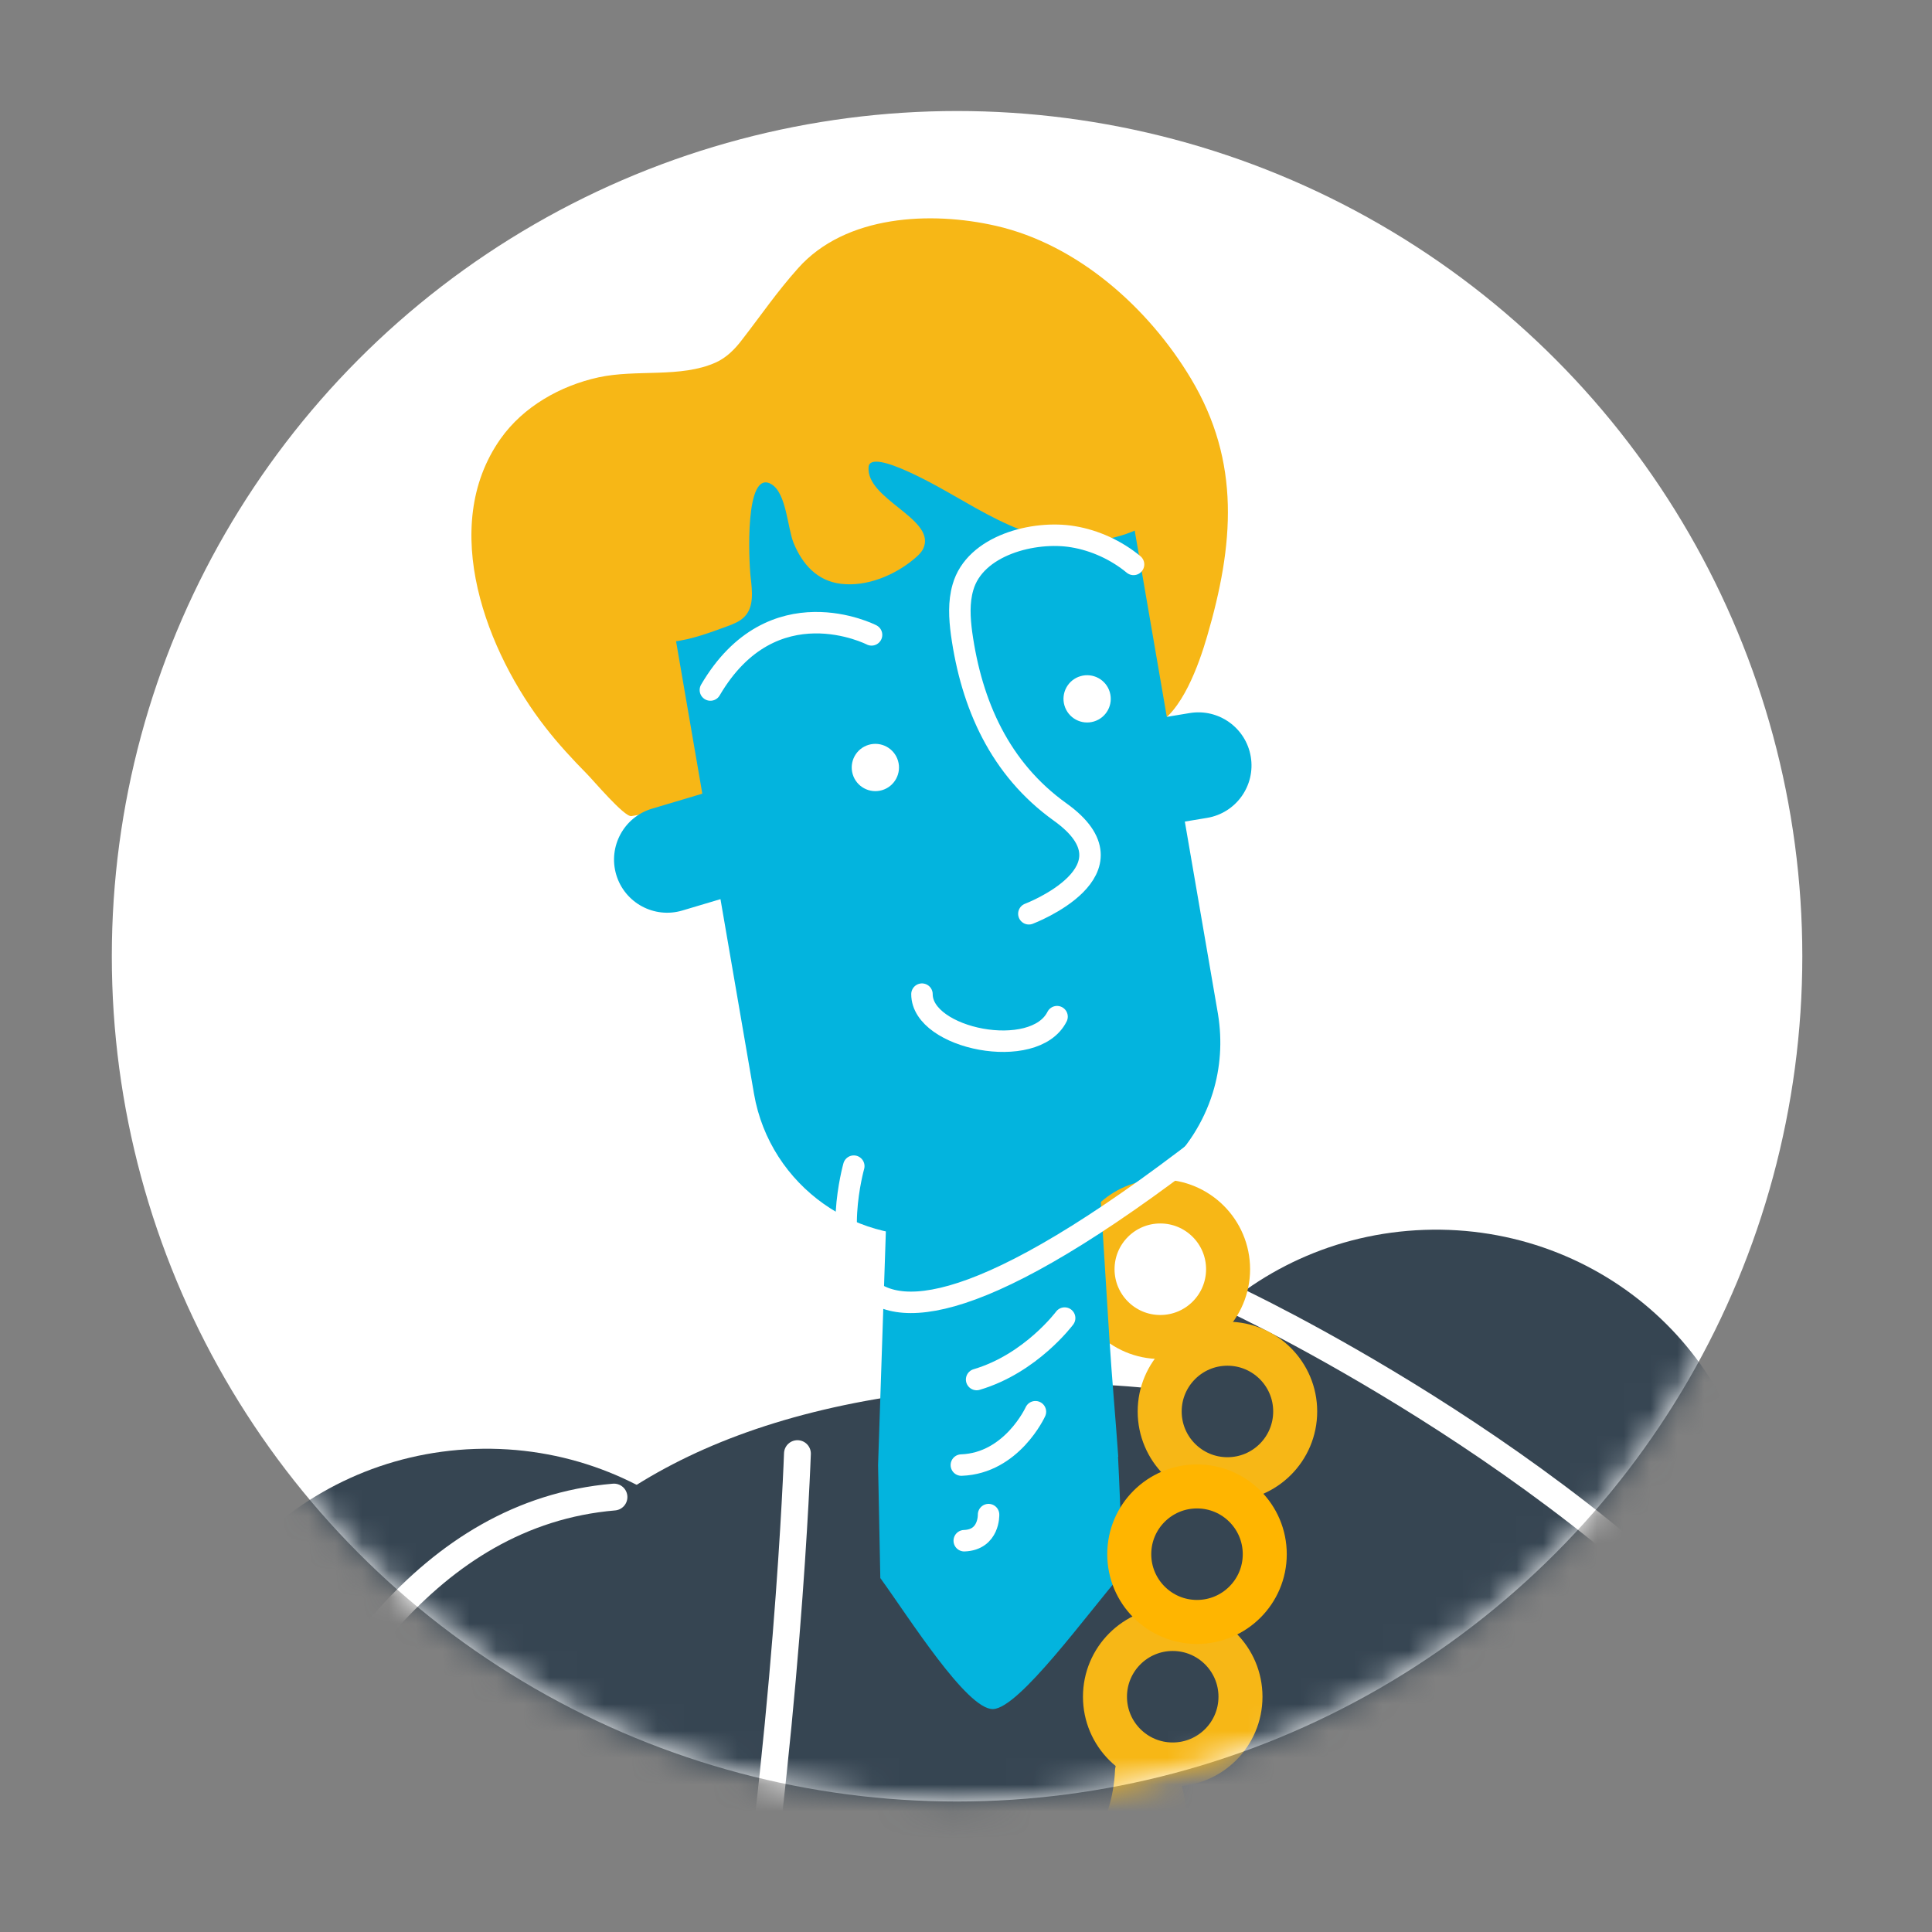 <svg width="72" height="72" viewBox="0 0 72 72" fill="none" xmlns="http://www.w3.org/2000/svg">
<rect x="0" y="0" width="72" height="72" fill="#808080" stroke="none"/>
<g id="Group 9270">
<g id="Group 9262">
<circle id="Ellipse 117" cx="35.667" cy="35.637" r="31.5" fill="white"/>
<g id="Mask group">
<mask id="mask0_1106_16277" style="mask-type:alpha" maskUnits="userSpaceOnUse" x="4" y="4" width="64" height="64">
<circle id="Ellipse 119" cx="35.667" cy="35.637" r="31.5" fill="#D9D9D9"/>
</mask>
<g mask="url(#mask0_1106_16277)">
<g id="Group 9261">
<g id="Group">
<path id="Vector" d="M18.518 77.389C25.153 77.155 30.348 71.729 30.12 65.27C29.892 58.811 24.328 53.764 17.693 53.998C11.058 54.232 5.864 59.658 6.091 66.117C6.319 72.577 11.883 77.623 18.518 77.389Z" fill="#364552"/>
<path id="Vector_2" d="M53.904 69.225C60.54 68.991 65.734 63.565 65.506 57.106C65.278 50.647 59.715 45.6 53.079 45.834C46.444 46.068 41.25 51.494 41.478 57.953C41.706 64.413 47.269 69.459 53.904 69.225Z" fill="#364552"/>
<path id="Vector_3" d="M23.528 30.413C23.268 30.455 22.094 29.062 21.867 28.836C21.33 28.291 20.81 27.729 20.34 27.125C18.151 24.331 16.322 19.658 18.654 16.353C19.501 15.153 20.886 14.373 22.303 14.063C23.73 13.752 25.365 14.096 26.674 13.509C27.068 13.333 27.387 13.014 27.647 12.67C28.402 11.697 28.922 10.917 29.744 9.994C31.515 8.006 34.694 7.863 37.119 8.417C40.164 9.113 42.798 11.47 44.375 14.096C46.254 17.225 45.977 20.321 44.987 23.71C44.677 24.776 44.04 26.562 43.041 27.032C43.041 27.032 23.545 30.413 23.537 30.413H23.528Z" fill="#F7B716"/>
<path id="Vector_4" d="M24.735 103.348C24.735 103.348 -2.689 54.087 36.992 51.646C75.716 49.264 51.832 102.392 51.832 102.392L24.735 103.348Z" fill="#364552"/>
<path id="Vector_5" d="M35.44 45.95L40.205 45.128C42.638 44.708 44.509 42.938 45.197 40.724C45.482 39.801 45.557 38.803 45.39 37.787L42.168 19.08C41.573 15.64 38.276 13.308 34.828 13.895L30.063 14.717C26.623 15.313 24.291 18.61 24.878 22.058L28.1 40.766C28.695 44.205 31.992 46.537 35.44 45.95Z" fill="#03B4DE"/>
<path id="Vector_6" d="M25.429 33.932L28.685 32.962C29.733 32.65 30.329 31.547 30.017 30.499C29.705 29.451 28.602 28.855 27.555 29.167L24.298 30.137C23.25 30.449 22.654 31.552 22.966 32.6C23.279 33.648 24.381 34.244 25.429 33.932Z" fill="#03B4DE"/>
<path id="Vector_7" d="M44.335 26.574L40.983 27.131C39.905 27.31 39.176 28.329 39.355 29.408C39.534 30.487 40.554 31.216 41.632 31.037L44.984 30.48C46.063 30.301 46.792 29.281 46.613 28.203C46.434 27.124 45.414 26.395 44.335 26.574Z" fill="#03B4DE"/>
<path id="Vector_8" d="M33.466 28.351C33.327 27.885 32.837 27.619 32.37 27.758C31.904 27.897 31.639 28.388 31.778 28.854C31.916 29.32 32.407 29.585 32.873 29.447C33.34 29.308 33.605 28.817 33.466 28.351Z" fill="white"/>
<path id="Vector_9" d="M41.358 25.792C41.219 25.326 40.729 25.061 40.263 25.2C39.796 25.339 39.531 25.829 39.67 26.295C39.809 26.762 40.299 27.027 40.766 26.888C41.232 26.749 41.497 26.259 41.358 25.792Z" fill="white"/>
<path id="Vector_10" d="M32.48 23.66C32.48 23.66 28.789 21.764 26.474 25.715" stroke="white" stroke-width="0.8" stroke-linecap="round" stroke-linejoin="round"/>
<path id="Vector_11" d="M25.088 23.913C25.784 23.829 26.455 23.577 27.118 23.334C27.345 23.25 27.579 23.157 27.747 22.981C28.108 22.612 28.032 22.017 27.974 21.505C27.907 20.926 27.739 17.436 28.754 18.049C29.308 18.384 29.349 19.684 29.576 20.238C29.903 21.027 30.448 21.648 31.338 21.757C32.302 21.874 33.343 21.438 34.072 20.825C34.232 20.691 34.383 20.549 34.442 20.356C34.777 19.299 32.269 18.585 32.37 17.403C32.437 16.648 35.205 18.275 35.557 18.476C36.631 19.089 37.713 19.735 38.93 20.02C40.129 20.305 41.354 20.196 42.361 19.743L42.453 14.609L33.527 11.857L22.756 18.107L25.096 23.921L25.088 23.913Z" fill="#F7B716"/>
<path id="Vector_12" d="M42.244 21.034C41.606 20.506 40.801 20.136 39.987 20.002C38.544 19.759 36.33 20.313 35.885 21.89C35.725 22.443 35.759 23.031 35.834 23.601C36.204 26.261 37.261 28.651 39.509 30.262C42.571 32.452 38.343 34.054 38.343 34.054" stroke="white" stroke-width="0.8" stroke-linecap="round" stroke-linejoin="round"/>
<path id="Vector_13" d="M39.393 37.888C38.554 39.566 34.359 38.727 34.359 37.049" stroke="white" stroke-width="0.8" stroke-linecap="round" stroke-linejoin="round"/>
<path id="Vector_14" d="M45.943 48.408C45.943 48.408 95.992 71.713 55.632 95.656" stroke="white" stroke-linecap="round" stroke-linejoin="round"/>
<path id="Vector_15" d="M43.241 49.826C44.636 49.826 45.767 48.695 45.767 47.3C45.767 45.906 44.636 44.775 43.241 44.775C41.847 44.775 40.716 45.906 40.716 47.3C40.716 48.695 41.847 49.826 43.241 49.826Z" stroke="#F7B716" stroke-width="1.64" stroke-miterlimit="10" stroke-linecap="round"/>
<path id="Vector_16" d="M45.743 55.126C47.138 55.126 48.268 53.996 48.268 52.601C48.268 51.207 47.138 50.076 45.743 50.076C44.348 50.076 43.218 51.207 43.218 52.601C43.218 53.996 44.348 55.126 45.743 55.126Z" stroke="#F7B716" stroke-width="1.64" stroke-miterlimit="10" stroke-linecap="round"/>
<path id="Vector_17" d="M43.704 65.757C45.098 65.757 46.229 64.627 46.229 63.232C46.229 61.838 45.098 60.707 43.704 60.707C42.309 60.707 41.179 61.838 41.179 63.232C41.179 64.627 42.309 65.757 43.704 65.757Z" stroke="#F7B716" stroke-width="1.64" stroke-miterlimit="10" stroke-linecap="round"/>
<path id="Vector_18" d="M42.37 66.033C42.37 66.033 42.303 70.438 38.763 69.901" stroke="#F7B716" stroke-width="1.64" stroke-miterlimit="10" stroke-linecap="round"/>
<path id="Vector_19" d="M43.167 66.486C43.167 66.486 44.275 69.33 41.951 72.862" stroke="#F7B716" stroke-width="1.64" stroke-miterlimit="10" stroke-linecap="round"/>
<path id="Vector_20" d="M41.674 54.288C41.573 52.836 41.439 51.385 41.347 49.934C41.23 48.063 41.112 46.184 40.995 44.313C41.07 42.132 39.342 40.295 37.169 40.219C34.988 40.144 33.151 41.872 33.075 44.045L32.723 54.606L32.807 58.809C33.872 60.278 36.037 63.725 37.01 63.692C37.983 63.658 40.491 60.177 41.85 58.6C41.834 58.264 41.691 54.632 41.666 54.288H41.674Z" fill="#03B4DE"/>
<g id="Group_2">
<path id="Vector_21" d="M31.818 43.459C31.818 43.459 28.328 55.808 45.769 41.982" stroke="white" stroke-width="0.8" stroke-linecap="round" stroke-linejoin="round"/>
<path id="Vector_22" d="M39.676 49.121C39.676 49.121 38.417 50.816 36.396 51.411" stroke="white" stroke-width="0.8" stroke-linecap="round" stroke-linejoin="round"/>
<path id="Vector_23" d="M38.587 52.611C38.587 52.611 37.714 54.532 35.827 54.599" stroke="white" stroke-width="0.8" stroke-linecap="round" stroke-linejoin="round"/>
<path id="Vector_24" d="M36.841 56.445C36.841 56.445 36.874 57.385 35.935 57.418" stroke="white" stroke-width="0.8" stroke-linecap="round" stroke-linejoin="round"/>
<path id="Vector_25" d="M29.718 54.172C29.718 54.172 28.217 97.149 16.095 101.352C11.254 103.03 7.454 99.372 6.455 94.893C4.618 86.654 5.793 76.386 9.299 68.719C11.934 62.964 15.885 56.387 22.881 55.791" stroke="white" stroke-linecap="round" stroke-linejoin="round"/>
</g>
<path id="Vector_26" d="M44.609 60.445C46.003 60.445 47.134 59.314 47.134 57.92C47.134 56.525 46.003 55.395 44.609 55.395C43.214 55.395 42.084 56.525 42.084 57.92C42.084 59.314 43.214 60.445 44.609 60.445Z" stroke="#FFB500" stroke-width="1.64" stroke-miterlimit="10" stroke-linecap="round"/>
</g>
</g>
</g>
</g>
</g>
</g>
</svg>
